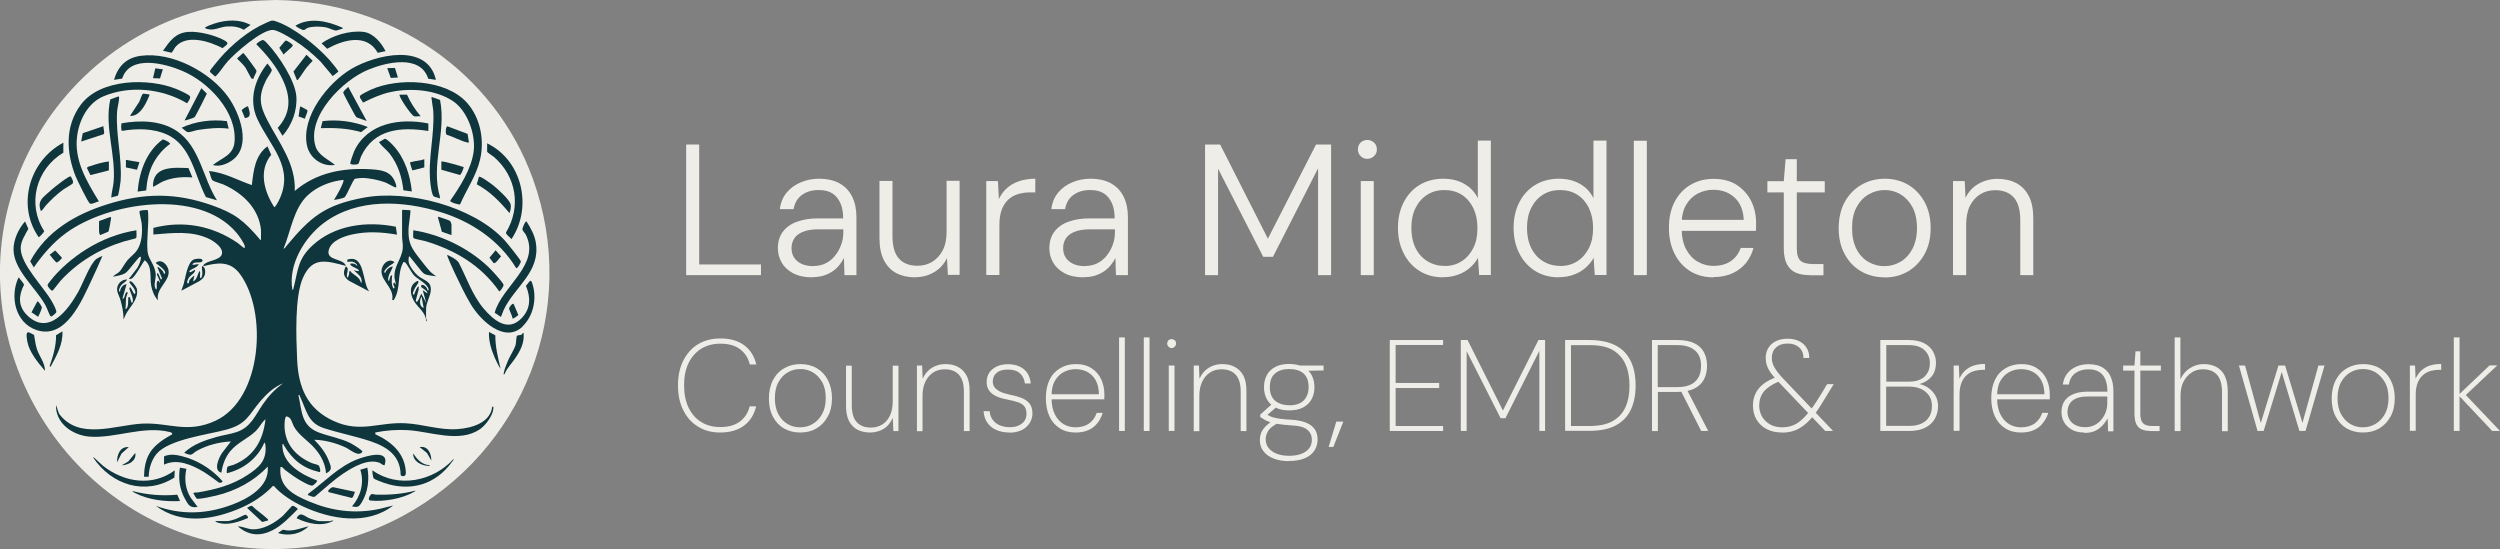 <?xml version="1.0" encoding="UTF-8"?> <svg xmlns="http://www.w3.org/2000/svg" id="Layer_2" data-name="Layer 2" viewBox="0 0 192.19 42.21"><rect x="0" y="0" width="192.19" height="42.21" fill="#808080" stroke="none"/><defs><style> .cls-1 { fill: #efede8; } .cls-2 { fill: #0f353d; } </style></defs><g id="Layer_1-2" data-name="Layer 1"><g><g><path class="cls-1" d="M52.75,21.15v-10.04h1v9.22h4.75v.82h-5.75Z"></path><path class="cls-1" d="M62.42,21.32c-.58,0-1.07-.11-1.46-.32s-.68-.48-.87-.82c-.19-.33-.29-.7-.29-1.1,0-.5.13-.92.38-1.26.25-.34.61-.6,1.08-.77.46-.17,1-.26,1.61-.26h1.95c0-.47-.07-.87-.22-1.19s-.35-.57-.62-.74c-.27-.17-.62-.25-1.05-.25-.5,0-.92.12-1.27.37-.35.25-.57.62-.65,1.1h-1.06c.07-.52.25-.95.54-1.29.29-.34.65-.6,1.09-.78s.89-.27,1.36-.27c.67,0,1.22.13,1.64.38.43.25.74.6.95,1.04.21.44.31.95.31,1.54v4.45h-.92l-.04-1.32c-.1.2-.22.39-.37.57-.15.18-.32.34-.52.47s-.42.24-.68.32c-.26.08-.56.12-.89.12ZM62.53,20.45c.35,0,.67-.07.95-.21.28-.14.52-.34.72-.59.2-.25.35-.52.46-.82.11-.3.17-.61.17-.93v-.27h-1.88c-.51,0-.91.06-1.22.19-.31.12-.53.29-.67.51-.14.21-.21.46-.21.74s.06.52.19.72c.13.21.32.37.57.49.25.12.56.18.91.18Z"></path><path class="cls-1" d="M70.34,21.32c-.54,0-1.02-.11-1.43-.32-.41-.22-.73-.55-.96-1s-.34-1.02-.34-1.71v-4.38h1v4.26c0,.77.17,1.35.5,1.71.33.37.81.55,1.42.55.43,0,.81-.1,1.15-.31.33-.21.6-.5.8-.89.2-.39.29-.87.29-1.44v-3.89h1v7.23h-.9l-.07-1.29c-.22.46-.55.82-.98,1.08-.44.26-.93.39-1.47.39Z"></path><path class="cls-1" d="M75.82,21.15v-7.23h.9l.07,1.39c.15-.33.36-.62.62-.85.26-.23.57-.41.93-.53s.78-.19,1.25-.19v1.05h-.4c-.31,0-.6.04-.89.12-.29.08-.54.22-.76.41-.22.19-.39.45-.52.77-.13.33-.19.73-.19,1.22v3.83h-1Z"></path><path class="cls-1" d="M83.29,21.32c-.58,0-1.07-.11-1.46-.32s-.68-.48-.87-.82c-.19-.33-.29-.7-.29-1.1,0-.5.13-.92.38-1.26.25-.34.61-.6,1.08-.77.46-.17,1-.26,1.61-.26h1.95c0-.47-.07-.87-.22-1.19s-.35-.57-.62-.74c-.27-.17-.62-.25-1.05-.25-.5,0-.92.12-1.27.37-.35.25-.57.62-.65,1.1h-1.06c.07-.52.25-.95.54-1.29.29-.34.65-.6,1.09-.78s.89-.27,1.36-.27c.67,0,1.22.13,1.64.38.43.25.74.6.95,1.04.21.44.31.95.31,1.54v4.45h-.92l-.04-1.32c-.1.2-.22.39-.37.57-.15.18-.32.34-.52.47s-.42.24-.68.32c-.26.08-.56.12-.89.12ZM83.41,20.45c.35,0,.67-.07.95-.21.28-.14.52-.34.72-.59.2-.25.35-.52.46-.82.11-.3.17-.61.17-.93v-.27h-1.88c-.51,0-.91.06-1.22.19-.31.12-.53.29-.67.51-.14.21-.21.46-.21.74s.06.52.19.72c.13.21.32.37.57.49.25.12.56.18.91.18Z"></path><path class="cls-1" d="M92.64,21.15v-10.04h1.16l3.67,7.24,3.7-7.24h1.16v10.04h-1v-8.21l-3.47,6.8h-.75l-3.47-6.77v8.18h-1Z"></path><path class="cls-1" d="M105.11,12.21c-.2,0-.37-.07-.51-.21-.14-.14-.21-.31-.21-.52s.07-.38.21-.52c.14-.13.31-.2.51-.2s.37.07.52.2c.14.13.22.31.22.52s-.07.38-.22.52c-.14.14-.32.21-.52.21ZM104.61,21.15v-7.23h1v7.23h-1Z"></path><path class="cls-1" d="M110.95,21.32c-.71,0-1.32-.17-1.84-.5-.52-.33-.92-.78-1.21-1.36-.29-.57-.43-1.22-.43-1.95s.14-1.37.43-1.94.69-1.02,1.21-1.34c.52-.32,1.14-.49,1.84-.49.61,0,1.15.13,1.61.39s.82.63,1.05,1.11v-4.43h1v10.33h-.9l-.09-1.32c-.14.27-.34.51-.59.74s-.55.41-.9.54c-.35.14-.76.21-1.2.21ZM111.04,20.45c.51,0,.95-.12,1.33-.37.38-.24.67-.58.89-1.01s.32-.94.32-1.54-.11-1.09-.32-1.54c-.22-.44-.51-.78-.89-1.02-.38-.24-.82-.36-1.33-.36s-.94.12-1.32.36c-.38.24-.68.58-.9,1.02-.22.44-.32.95-.32,1.52,0,.6.11,1.12.32,1.55.21.43.51.77.9,1.01.38.24.82.37,1.32.37Z"></path><path class="cls-1" d="M119.84,21.32c-.71,0-1.32-.17-1.84-.5-.52-.33-.92-.78-1.21-1.36-.29-.57-.43-1.22-.43-1.95s.14-1.37.43-1.94.69-1.02,1.21-1.34c.52-.32,1.14-.49,1.84-.49.61,0,1.15.13,1.61.39s.82.63,1.05,1.11v-4.43h1v10.33h-.9l-.09-1.32c-.14.27-.34.51-.59.74s-.55.41-.9.54c-.35.14-.76.21-1.2.21ZM119.93,20.45c.51,0,.95-.12,1.33-.37.38-.24.67-.58.89-1.01s.32-.94.32-1.54-.11-1.09-.32-1.54c-.22-.44-.51-.78-.89-1.02-.38-.24-.82-.36-1.33-.36s-.94.12-1.32.36c-.38.24-.68.58-.9,1.02-.22.44-.32.95-.32,1.52,0,.6.11,1.12.32,1.55.21.43.51.77.9,1.01.38.24.82.37,1.32.37Z"></path><path class="cls-1" d="M125.6,21.15v-10.33h1v10.33h-1Z"></path><path class="cls-1" d="M131.72,21.32c-.68,0-1.27-.16-1.78-.47-.51-.32-.91-.76-1.2-1.33-.29-.57-.44-1.24-.44-2s.14-1.43.43-1.99c.29-.56.69-1,1.21-1.31.52-.31,1.12-.47,1.79-.47.71,0,1.3.16,1.79.47.48.32.85.73,1.1,1.23.25.51.38,1.06.38,1.66v.29c0,.1,0,.22-.01.35h-5.92v-.85h4.98c-.03-.74-.26-1.3-.7-1.71-.43-.4-.98-.6-1.64-.6-.43,0-.83.1-1.2.29-.37.2-.67.49-.89.87-.22.38-.34.86-.34,1.42v.37c0,.65.11,1.19.34,1.62.23.43.53.75.9.96.37.21.77.32,1.19.32.54,0,.99-.12,1.35-.37.35-.24.61-.58.76-1.01h.98c-.11.42-.3.8-.57,1.15-.28.34-.63.61-1.05.8-.42.19-.91.29-1.46.29Z"></path><path class="cls-1" d="M139.11,21.15c-.41,0-.77-.06-1.06-.19-.3-.13-.52-.35-.68-.65-.16-.31-.24-.72-.24-1.23v-4.29h-1.26v-.86h1.26l.14-1.69h.86v1.69h2.15v.86h-2.15v4.29c0,.48.1.8.29.97.2.17.53.25,1.01.25h.75v.86h-1.08Z"></path><path class="cls-1" d="M144.86,21.32c-.67,0-1.27-.16-1.8-.47-.53-.31-.95-.75-1.25-1.32-.31-.57-.46-1.23-.46-1.99s.16-1.46.47-2.02.73-1,1.27-1.31c.54-.31,1.14-.47,1.81-.47s1.28.16,1.8.47c.52.31.94.75,1.25,1.31.31.56.47,1.23.47,2.02s-.16,1.43-.47,2c-.32.57-.74,1.01-1.26,1.32-.53.31-1.13.47-1.81.47ZM144.86,20.46c.44,0,.85-.11,1.23-.33s.69-.55.92-.98.36-.97.36-1.61-.12-1.19-.35-1.62-.54-.75-.91-.98c-.37-.22-.78-.33-1.22-.33s-.85.11-1.23.33c-.38.22-.69.54-.93.98s-.35.97-.35,1.62.12,1.18.34,1.61.53.76.91.98.79.33,1.23.33Z"></path><path class="cls-1" d="M150.14,21.15v-7.23h.9l.06,1.29c.23-.47.56-.83,1-1.08.43-.25.92-.38,1.46-.38s1.04.11,1.45.33c.41.22.73.55.96,1,.23.44.34,1.02.34,1.71v4.36h-1v-4.25c0-.77-.17-1.35-.5-1.72s-.81-.56-1.43-.56c-.42,0-.8.1-1.14.31s-.6.5-.8.89c-.19.39-.29.87-.29,1.46v3.87h-1Z"></path><path class="cls-1" d="M55.37,33.25c-.66,0-1.23-.15-1.72-.46-.49-.3-.86-.72-1.13-1.27s-.4-1.17-.4-1.89.13-1.35.4-1.89c.27-.54.64-.97,1.13-1.27s1.06-.45,1.73-.45c.75,0,1.36.17,1.83.52s.78.84.93,1.48h-.5c-.11-.48-.36-.87-.73-1.16-.37-.29-.88-.44-1.53-.44-.56,0-1.05.13-1.46.38s-.74.62-.98,1.1c-.24.48-.35,1.06-.35,1.73s.12,1.24.35,1.72c.24.48.56.85.98,1.1.42.26.9.38,1.46.38.64,0,1.15-.15,1.52-.44.38-.3.62-.68.73-1.15h.5c-.15.63-.46,1.13-.93,1.48s-1.08.53-1.84.53Z"></path><path class="cls-1" d="M61.5,33.25c-.46,0-.87-.11-1.23-.31-.36-.21-.64-.51-.85-.91-.21-.4-.31-.86-.31-1.4s.11-1.02.32-1.42c.21-.4.5-.7.87-.91.37-.21.78-.31,1.24-.31s.88.1,1.24.31.65.51.86.91c.21.4.32.87.32,1.41s-.11,1.02-.33,1.41c-.22.4-.51.7-.87.91-.36.21-.78.31-1.24.31ZM61.5,32.85c.35,0,.67-.08.96-.25.3-.17.54-.42.73-.75.19-.33.29-.75.29-1.24s-.09-.91-.28-1.24c-.19-.33-.43-.58-.72-.75-.29-.17-.61-.25-.95-.25s-.67.08-.96.25c-.3.17-.54.42-.72.75-.19.33-.28.75-.28,1.24s.09.91.27,1.24.42.58.71.75c.29.17.61.25.95.25Z"></path><path class="cls-1" d="M66.9,33.25c-.37,0-.69-.07-.97-.21-.28-.14-.5-.37-.66-.67-.16-.31-.23-.7-.23-1.17v-3.09h.44v3.04c0,.59.13,1.02.38,1.3.26.28.62.42,1.1.42.33,0,.62-.08.87-.24.25-.16.45-.39.59-.69.14-.3.21-.67.21-1.1v-2.73h.44v5.03h-.39l-.05-1.02c-.17.39-.41.68-.72.86-.31.18-.65.27-1.02.27Z"></path><path class="cls-1" d="M70.49,33.13v-5.03h.4l.04,1.02c.17-.38.41-.66.72-.85.31-.19.65-.28,1.03-.28s.69.07.97.22c.28.15.5.37.66.67.16.3.23.69.23,1.18v3.08h-.44v-3.03c0-.59-.13-1.02-.38-1.3-.26-.28-.62-.42-1.1-.42-.33,0-.62.08-.87.24-.25.16-.45.39-.6.69s-.23.67-.23,1.11v2.72h-.44Z"></path><path class="cls-1" d="M77.62,33.25c-.37,0-.7-.06-.99-.18-.3-.12-.53-.31-.71-.55s-.28-.55-.31-.91h.47c.02.26.1.48.24.67s.33.33.55.42.48.14.77.14c.25,0,.48-.04.67-.13.2-.09.35-.21.45-.36.1-.15.15-.33.15-.53,0-.25-.05-.45-.16-.58-.11-.13-.26-.24-.47-.31-.21-.08-.47-.14-.78-.2-.25-.05-.47-.1-.67-.17-.2-.07-.38-.16-.52-.26s-.26-.24-.34-.39c-.08-.15-.12-.34-.12-.55,0-.27.07-.51.2-.71.13-.2.33-.36.58-.48.25-.12.55-.17.88-.17.47,0,.87.12,1.18.37.32.25.5.62.55,1.11h-.45c-.04-.33-.17-.59-.38-.78s-.52-.29-.92-.29-.67.08-.87.25-.3.39-.3.67c0,.16.04.3.12.42.08.12.22.23.4.33.19.1.43.18.74.25.33.06.63.14.9.24s.48.24.64.42c.16.18.25.45.25.8,0,.27-.08.52-.22.74-.14.22-.34.4-.6.53-.26.13-.58.2-.94.2Z"></path><path class="cls-1" d="M82.67,33.25c-.47,0-.87-.11-1.21-.33s-.61-.53-.79-.93-.27-.86-.27-1.39c0-.55.1-1.02.29-1.41s.47-.69.82-.89c.35-.21.75-.31,1.2-.31.49,0,.89.11,1.22.33s.57.5.73.85c.16.35.24.74.24,1.16v.17c0,.06,0,.12-.01.2h-4.18v-.39h3.77c-.01-.63-.19-1.11-.52-1.44-.33-.33-.76-.49-1.28-.49-.32,0-.62.07-.9.22-.28.15-.51.37-.68.67-.18.3-.26.69-.26,1.16v.19c0,.5.09.92.26,1.25.17.33.4.58.67.74.28.16.58.24.9.24.43,0,.78-.1,1.05-.29s.47-.47.59-.82h.46c-.09.29-.22.55-.4.78s-.41.42-.69.54c-.28.13-.61.19-1,.19Z"></path><path class="cls-1" d="M86.03,33.13v-7.19h.44v7.19h-.44Z"></path><path class="cls-1" d="M87.93,33.13v-7.19h.44v7.19h-.44Z"></path><path class="cls-1" d="M90.07,26.76c-.09,0-.17-.04-.24-.11-.07-.07-.1-.15-.1-.24,0-.11.04-.19.1-.25s.15-.09.24-.09.17.03.24.09.1.14.1.25c0,.09-.04.17-.1.24-.07.07-.15.11-.24.11ZM89.85,33.13v-5.03h.44v5.03h-.44Z"></path><path class="cls-1" d="M91.77,33.13v-5.03h.4l.04,1.02c.17-.38.41-.66.72-.85.31-.19.65-.28,1.03-.28s.69.07.97.22c.28.15.5.37.66.67.16.3.23.69.23,1.18v3.08h-.44v-3.03c0-.59-.13-1.02-.38-1.3-.26-.28-.62-.42-1.1-.42-.33,0-.62.08-.87.24-.25.16-.45.39-.6.69s-.23.67-.23,1.11v2.72h-.44Z"></path><path class="cls-1" d="M99.1,35.45c-.43,0-.82-.06-1.16-.19-.34-.13-.61-.31-.8-.56-.2-.25-.29-.54-.29-.88,0-.17.03-.34.09-.51.06-.17.17-.33.31-.49.15-.16.35-.32.61-.49l.4.19c-.39.19-.64.4-.77.61-.13.22-.19.43-.19.63,0,.27.08.5.23.69.16.19.37.34.64.44s.58.15.92.15c.37,0,.69-.05.95-.15.26-.1.46-.24.6-.42.14-.18.21-.4.21-.65,0-.33-.12-.6-.36-.79-.24-.2-.66-.31-1.27-.33-.37-.03-.69-.06-.94-.1s-.46-.09-.63-.14c-.17-.06-.31-.12-.43-.19-.12-.07-.23-.14-.34-.21v-.19l.9-.8.43.15-.92.8v-.22c.08.05.16.1.25.15.09.05.19.09.32.13s.3.08.53.11c.23.03.53.06.91.08.49.03.88.12,1.17.25.29.13.5.31.63.52.13.21.19.46.19.75s-.07.56-.22.81c-.15.25-.39.46-.72.61s-.76.23-1.28.23ZM99.1,31.55c-.43,0-.79-.08-1.08-.24s-.5-.37-.64-.64c-.14-.27-.21-.57-.21-.9s.07-.65.21-.92c.14-.27.36-.48.65-.64s.65-.23,1.07-.23.81.08,1.1.23c.29.16.5.37.64.64.14.27.21.58.21.92s-.07.63-.21.9c-.14.27-.35.48-.64.64-.29.16-.65.24-1.1.24ZM99.1,31.16c.49,0,.87-.12,1.12-.37.25-.25.38-.59.38-1.03,0-.47-.13-.82-.39-1.05-.26-.23-.63-.34-1.11-.34-.45,0-.81.11-1.08.34-.27.23-.4.58-.4,1.05s.13.81.4,1.04.63.35,1.09.35ZM100,28.51l-.18-.41h1.93v.38l-1.75.03Z"></path><path class="cls-1" d="M102.14,34.36l.59-1.95h.54l-.77,1.95h-.36Z"></path><path class="cls-1" d="M106.84,33.13v-6.99h4.1v.38h-3.65v2.92h3.35v.39h-3.35v2.92h3.65v.38h-4.1Z"></path><path class="cls-1" d="M112.3,33.13v-6.99h.52l2.72,5.42,2.73-5.42h.51v6.99h-.44v-6.16l-2.61,5.18h-.37l-2.61-5.15v6.13h-.45Z"></path><path class="cls-1" d="M120.32,33.13v-6.99h1.83c.83,0,1.51.14,2.04.41s.92.68,1.17,1.2c.26.53.38,1.16.38,1.91,0,.69-.12,1.3-.36,1.82-.24.52-.62.92-1.14,1.21-.52.29-1.2.43-2.05.43h-1.87ZM120.77,32.75h1.42c.73,0,1.32-.12,1.77-.37.45-.25.78-.6.99-1.06s.32-1.01.32-1.65-.1-1.2-.31-1.67c-.21-.47-.54-.83-.98-1.09-.45-.26-1.04-.38-1.79-.38h-1.42v6.23Z"></path><path class="cls-1" d="M127,33.13v-6.99h1.96c.54,0,.98.09,1.32.26.34.17.58.41.73.71.15.3.22.64.22,1.02s-.08.73-.23,1.03c-.16.3-.4.54-.74.71-.34.17-.78.26-1.33.26h-1.48v3.01h-.45ZM127.45,29.76h1.5c.6,0,1.05-.14,1.36-.42.31-.28.46-.69.46-1.22s-.15-.9-.46-1.17c-.31-.28-.77-.42-1.38-.42h-1.49v3.23ZM130.78,33.13l-1.61-3.18h.51l1.64,3.18h-.54Z"></path><path class="cls-1" d="M137.01,33.25c-.45,0-.84-.08-1.17-.25-.34-.17-.6-.41-.79-.72s-.29-.68-.29-1.11c0-.34.07-.65.2-.92s.33-.52.6-.73c.27-.21.6-.38.98-.52l.18-.07.31.3-.32.12c-.5.21-.87.46-1.11.75-.24.3-.36.66-.36,1.08,0,.31.08.6.22.85.15.25.36.45.62.6.27.15.58.22.93.22.43,0,.81-.1,1.13-.3.32-.2.65-.52.99-.96.15-.19.3-.4.45-.63s.33-.5.5-.79l.38-.64h.51l-.54.88c-.18.3-.35.58-.51.83s-.32.48-.47.68c-.37.46-.75.8-1.13,1.01-.38.22-.82.33-1.32.33ZM140.32,33.13l-3.65-3.83c-.31-.33-.55-.62-.7-.89-.15-.27-.23-.57-.23-.89,0-.29.07-.55.21-.78s.34-.4.59-.52c.25-.12.55-.18.89-.18s.62.06.87.18.44.29.58.51c.14.22.21.49.21.79h-.45c0-.37-.12-.64-.35-.83s-.51-.28-.85-.28c-.39,0-.7.1-.91.31-.22.21-.32.47-.32.79,0,.26.07.51.21.75.14.24.35.51.62.8l3.88,4.07h-.6Z"></path><path class="cls-1" d="M144.55,33.13v-6.99h2.15c.5,0,.9.08,1.21.24s.54.37.69.64c.15.27.23.55.23.86,0,.37-.08.68-.23.92-.16.24-.36.42-.6.55-.25.13-.51.21-.78.25l.07-.1c.29,0,.57.09.83.24.26.15.47.36.63.61s.24.55.24.88-.08.64-.23.93c-.15.29-.39.52-.72.7-.33.18-.76.27-1.28.27h-2.21ZM145,29.34h1.76c.52,0,.92-.13,1.19-.39.27-.26.41-.6.41-1.03s-.14-.74-.41-1c-.28-.26-.68-.39-1.21-.39h-1.73v2.82ZM145,32.74h1.78c.56,0,.99-.14,1.29-.41.3-.27.45-.65.45-1.13,0-.44-.16-.8-.48-1.07-.32-.28-.76-.41-1.3-.41h-1.74v3.03Z"></path><path class="cls-1" d="M150.19,33.13v-5.03h.4l.04,1.01c.12-.26.27-.47.46-.64s.4-.29.65-.37c.25-.08.53-.12.86-.12v.45h-.18c-.2,0-.4.03-.61.08-.21.06-.4.15-.57.29-.18.14-.32.33-.43.58-.11.25-.17.57-.17.96v2.78h-.44Z"></path><path class="cls-1" d="M155.35,33.25c-.47,0-.87-.11-1.21-.33s-.61-.53-.79-.93c-.18-.4-.27-.86-.27-1.39,0-.55.1-1.02.29-1.41.19-.39.47-.69.82-.89s.75-.31,1.2-.31c.49,0,.89.11,1.22.33s.57.5.73.85c.16.35.24.74.24,1.16v.17c0,.06,0,.12,0,.2h-4.18v-.39h3.77c-.01-.63-.19-1.11-.52-1.44-.33-.33-.76-.49-1.28-.49-.32,0-.62.07-.9.22-.28.15-.51.37-.68.67-.18.3-.26.69-.26,1.16v.19c0,.5.09.92.26,1.25.17.33.4.58.67.74.28.16.58.24.9.24.43,0,.78-.1,1.05-.29.27-.2.47-.47.59-.82h.46c-.09.29-.22.55-.41.78-.18.24-.41.42-.69.54-.28.13-.61.19-1,.19Z"></path><path class="cls-1" d="M160.22,33.25c-.37,0-.69-.07-.95-.22-.26-.15-.46-.34-.59-.57s-.2-.49-.2-.76c0-.37.08-.67.25-.9.17-.23.41-.41.71-.52.3-.12.65-.17,1.05-.17h1.52c0-.35-.05-.66-.15-.92-.1-.26-.26-.46-.47-.59-.21-.14-.49-.21-.84-.21-.4,0-.73.1-1,.29-.27.19-.44.49-.5.88h-.47c.05-.35.17-.64.36-.87.19-.23.42-.4.71-.52.29-.12.59-.17.91-.17.46,0,.83.09,1.11.27s.49.43.61.74c.13.31.19.67.19,1.07v3.08h-.41l-.03-1c-.06.11-.14.22-.23.35-.09.13-.21.25-.35.37-.14.12-.31.22-.5.29s-.43.11-.71.11ZM160.28,32.84c.28,0,.53-.05.74-.16.22-.11.4-.26.54-.44.15-.18.26-.38.33-.59.07-.21.11-.42.11-.63v-.54h-1.48c-.4,0-.71.05-.94.16-.23.11-.39.25-.49.43-.1.18-.15.38-.15.61,0,.21.05.41.16.58.1.18.26.32.46.42s.44.16.71.16Z"></path><path class="cls-1" d="M165.32,33.13c-.26,0-.48-.04-.67-.12-.19-.08-.33-.22-.42-.41s-.14-.46-.14-.79v-3.32h-.87v-.39h.87l.08-1.09h.37v1.09h1.58v.39h-1.58v3.32c0,.35.07.59.21.73s.38.21.71.21h.56v.39h-.69Z"></path><path class="cls-1" d="M167.18,33.13v-7.19h.44v3.21c.18-.37.43-.66.75-.86s.67-.3,1.04-.3.69.07.97.22.5.37.65.68c.15.31.23.7.23,1.18v3.08h-.44v-3.02c0-.59-.13-1.02-.38-1.31s-.62-.43-1.09-.43c-.33,0-.62.08-.87.25-.26.17-.46.4-.62.7-.16.3-.23.67-.23,1.1v2.7h-.44Z"></path><path class="cls-1" d="M173.55,33.13l-1.43-5.03h.47l1.24,4.52h-.06s1.39-4.52,1.39-4.52h.51l1.37,4.53h-.07s1.26-4.53,1.26-4.53h.47l-1.46,5.03h-.47l-1.39-4.63h.06l-1.42,4.63h-.47Z"></path><path class="cls-1" d="M181.64,33.25c-.46,0-.87-.11-1.23-.31-.36-.21-.64-.51-.85-.91-.21-.4-.31-.86-.31-1.4s.11-1.02.32-1.42.5-.7.87-.91.78-.31,1.24-.31.88.1,1.24.31c.36.21.65.51.86.91.21.4.32.87.32,1.41s-.11,1.02-.33,1.41c-.22.4-.51.7-.87.91-.36.21-.78.31-1.24.31ZM181.64,32.85c.35,0,.67-.08.96-.25.3-.17.54-.42.73-.75s.29-.75.29-1.24-.09-.91-.29-1.24c-.19-.33-.43-.58-.72-.75-.29-.17-.61-.25-.95-.25s-.67.08-.96.25c-.3.17-.54.42-.72.75-.19.33-.28.75-.28,1.24s.09.91.28,1.24c.18.33.42.58.71.75.29.17.61.25.95.25Z"></path><path class="cls-1" d="M185.26,33.13v-5.03h.4l.04,1.01c.12-.26.27-.47.46-.64s.4-.29.65-.37c.25-.08.53-.12.86-.12v.45h-.18c-.2,0-.4.03-.61.08-.21.06-.4.15-.57.29-.18.14-.32.33-.43.58-.11.25-.17.57-.17.96v2.78h-.44Z"></path><path class="cls-1" d="M188.64,33.13v-7.19h.44v7.19h-.44ZM191.59,33.13l-2.6-2.76,2.4-2.28h.59l-2.56,2.41v-.28s2.77,2.91,2.77,2.91h-.6Z"></path></g><g><path class="cls-1" d="M20.64.02l.62-.02c8.78.15,16.74,5.47,19.72,13.79,3.6,10.02-.75,20.88-10.01,25.87-10.94,5.9-24.03,1.15-29.08-10C-4.37,15.77,5.65.37,20.64.02Z"></path><g><path class="cls-2" d="M20.07,17.73c-.15-1.71-1.42-2.89-2.9-3.55-.19-.08-.71-.22-.82-.31-.15-.12-.19-.55-.29-.72,1.17.1,2.22.71,3.3,1.08.13-1.1.24-2.28,1.2-2.98l.29.65c-.99,1.22-.55,2.81.23,4.02.07.05.31-.41.34-.47,1.29-2.56-.66-4.18-1.64-6.31-.68-1.48-.19-3.05.78-4.26.08.14.36.4.33.55-.02.1-.36.58-.44.74-.6,1.22-.5,1.92.11,3.09.9,1.73,2.19,3.33,2.1,5.42,1.65-1.4,3.68-1.79,5.8-1.67.8.05,1.56.12,1.9.95.03.08.22.52.01.44-.23-.09-.52-.29-.79-.39-.5-.18-1.22-.33-1.75-.33-.09,0-.46.04-.53.06-.16.05-.61,1.22-.8,1.42-.05.07-.84.25-.82.18.15-.17.83-1.4.72-1.51-.97.09-2.02.51-2.73,1.17-1.11,1.03-1.31,2.76-1.87,4.11.1.01.16-.13.22-.2,1.87-2.24,2.93-3.14,5.91-3.71,3.42-.65,8.48.67,10.87,3.28.16.17,1.23,1.5,1.24,1.61s-.27.59-.36.52c-1.28-2.12-3.44-3.58-5.79-4.3-2.93-.9-6.4-1.09-8.97.81-1.51,1.12-2.79,3.23-2.44,5.17.09-.02.07-.1.09-.16.35-1.37.31-2.2,1.44-3.25,1.71-1.59,4.2-1.9,6.42-1.45l.09.61c-1.15-.2-2.28-.27-3.43-.02-.65.14-1.64.48-1.82,1.21-.21.84,1.14.61,1.32,1.21-1.48-.38-2.55-.75-3.29.89-.66,1.46-.53,4.61-.46,6.27.09,2.15.75,3.83,2.82,4.77s3.46.06,5.52.17c1.34.07,2.61.54,3.97.45,1.07-.07,2.54-.46,2.69-1.72.12-.02.09.02.09.11-.02.55-.6,1.32-1.04,1.62-1.59,1.08-3.79.17-5.53.07-.83-.05-1.7.01-2.51.18v.13c1.25.58,2.3,1.48,2.35,2.96.01.38-.37.27-.4.18-.01-1.49-1.04-2.17-2.32-2.6-1.17-.39-2.43-.63-3.59-1.01-1.26-.41-1.33-1.41-1.84-2.45-.03-.06.01-.11-.11-.09.28,1.25.2,2.36,1.57,2.88.8.3,1.66.43,2.44.82.14.07.93.54.91.66-.3.43-.91-.15-1.29-.33-.73-.34-1.6-.58-2.41-.59.47.48.89,1.01,1.13,1.65.17.44.28.69-.23.93-.04-.73-.39-1.38-.86-1.92-.5-.58-1.24-1.01-1.61-1.69-.16-.3-.18-.71-.58-.77-.07.02-.11.26-.12.34-.15,1.55.68,2.64,2.05,3.24.14.06.5.13.57.2.06.06.19.53.04.5-1.29-.3-2.06-.95-2.73-2.06-.03-.06,0-.11-.11-.09-.07,1.49,1.46,2.34,2.66,2.8.05.09-.26.36-.32.38-.14.07-.53-.15-.68-.23-.52-.26-1-.62-1.47-.97-.11-.09-.18-.25-.34-.22-.15,1.53.95,2.12,2.17,2.64,1.78.75,3.52.98,5.42.59l1.08-.27c-2.02,1.56-4.81,1.07-6.97.06-.79-.37-1.62-.9-2.2-1.55l-.07-.02c-.7.73-1.51,1.27-2.43,1.68-2.12.93-4.6,1.34-6.58-.14,1.98.72,3.93.64,5.88-.1,1.23-.46,2.88-1.39,2.72-2.92-1.06,1.13-2.46,1.87-3.96,2.23-.35.08-1.09.25-1.43.25-.14,0-.23-.32-.33-.42.08-.11.22-.05.33-.07,1.38-.23,2.64-.56,3.82-1.33.88-.57,1.5-1.11,1.4-2.25,0-.05-.02-.24-.09-.25-.52,1.21-1.6,2.04-2.87,2.35-.05-.08,0-.47.05-.5.07-.05.35-.11.47-.15,1.55-.64,2.25-1.86,2.44-3.5-.29.24-.46.62-.72.88-.59.59-1.44.91-1.99,1.58-.38.46-.6,1.06-.68,1.65-.64-.16-.21-1.11.03-1.49l.7-.91c-.88.04-1.83.28-2.6.71-.4.22-.35.44-.87.21-.06-.02-.11,0-.09-.09.7-.63,1.58-.93,2.47-1.18.5-.14,1.04-.21,1.52-.37,1.11-.37,1.43-1.28,2.04-2.16.44-.63.92-1.15,1.55-1.59-.7.27-1.28.82-1.76,1.38-.92,1.09-1.04,1.74-2.57,2.17-1.44.4-4.44.74-5.4,1.87-.4.48-.6,1.14-.61,1.76h-.36c.01-.62.11-1.27.43-1.81.37-.63,1.11-1.11,1.74-1.45.02-.1-.09-.15-.17-.17-2.04-.52-4.22.5-6.18.35-1.31-.1-2.63-1.02-2.59-2.44l.24.68c1.53,2.06,4.31.87,6.37.76s3.46.79,5.65-.22c3.62-1.67,4.02-8.42,1.88-11.29-.75-1.01-1.71-.88-2.82-.59,0-.1.09-.17.17-.22.36-.25,1.34-.28,1.28-.88-.04-.44-.68-.86-1.05-1.03-1.35-.62-2.8-.42-4.23-.31v-.51c2.31-.59,4.52-.17,6.47,1.15.09.06.47.4.51.4.05,0,.06-.08.05-.14-.06-.26-.47-.85-.66-1.06-2.93-3.41-9.82-2.34-13.09.05-.98.72-1.78,1.64-2.47,2.64l-.28-.47c1.25-2.32,3.47-3.61,5.92-4.38,2.81-.88,5.25-.91,8.04.07,1.79.63,2.47,1.19,3.68,2.6.03.03,0,.08.1.06-.01-.21.02-.44,0-.65Z"></path><path class="cls-2" d="M35.37,15.71c-.06.05-.78-.15-.76-.28.75-1.07,1.62-2.44,1.8-3.76s-.47-3.17-1.62-3.92c-1.33-.86-3.21-1-4.74-.68-.75.16-1.42.46-2.1.8h-.06c-.04-.17-.32-.36-.19-.53.06-.08.68-.39.82-.45,2.11-.94,5.76-.81,7.38,1.01,1.04,1.17,1.36,2.88,1,4.39-.29,1.23-1.04,2.28-1.53,3.42Z"></path><path class="cls-2" d="M7.6,15.49c-.18.01-.52.24-.68.16s-.99-1.82-1.11-2.1c-.72-1.83-.83-3.86.41-5.51,1.5-2,5.2-2.06,7.33-1.2.21.08.91.4,1.04.54.11.13-.12.44-.21.56-1.89-1.13-4.4-1.4-6.44-.53-1.19.51-1.85,1.81-2.01,3.04-.25,1.88.74,3.49,1.67,5.03Z"></path><path class="cls-2" d="M33.52,6.14l-.6-.09c-.6-1.89-3.22-1.26-4.59-.7-1.96.79-4.77,3.58-4.08,5.88.21.71.99,1.02,1.5,1.45-.98.16-1.94-.51-2.15-1.49-.47-2.23,1.63-4.85,3.44-5.91s5.81-2.04,6.47.85Z"></path><path class="cls-2" d="M16.36,12.69c.69-.56,1.58-.74,1.67-1.78.2-2.32-2-4.6-3.99-5.45-1.35-.58-4.04-1.29-4.65.58l-.62.1c.29-1.05.96-1.71,2.06-1.85,2.39-.32,5.31,1.23,6.7,3.15.9,1.25,1.87,3.84.28,4.91-.41.28-.95.48-1.44.34Z"></path><path class="cls-2" d="M32.76,24.5s.12.19,0,.2c-.02-.72-.67-1.05-.97-1.62s-.33-1.19.32-1.49c.06.05.08.05.05.13-.08.18-.25.36-.33.57-.05.12-.17.31,0,.38.02-.06.26-.75.36-.63,0,.08,0,.16-.01.24-.03.17-.23.77-.21.87,0,.05.06.07.11.02.13-.12.21-.44.31-.59l.38.72-.27-.99.36.25c.02-.25-.49-.43-.49-.53.01-.34.51.05.49.29.07,0,.1.02.09-.07-.06-.42-.85-.79-1.13-1.09-.18-.19-.56-.92-.68-.99-.04-.03-.09-.03-.13-.02-.52.93-.15,2.02-.75,2.93l-.11-.03c.21-1.01-1.19-1.61-.73-2.58.17-.35.59-.6.91-.31-.16.15-.36.23-.52.38-.11.1-.4.36-.2.45.08-.25.32-.48.59-.5-.11.36-.4.68-.36,1.08.13.02.07-.03.1-.1.04-.11.05-.31.21-.31-.04.34-.08.7.09,1.02.27-.09-.17-.29.07-.47l.11.18c.02-.18-.07-.34-.09-.52-.08-.92.55-1.43.63-2.26.03-.32-.04-.61-.05-.9,0-.68,0-1.35,0-2.03l.04-.05.59.03c.06.03-.12,1.14-.13,1.33-.04.99.09,1.4.68,2.17.27.35.68.89.97,1.2.14.15.31.26.47.38-.23-.03-.55-.06-.77-.13-.06-.02-.1-.03-.16-.07-.22-.15-.81-.99-1.05-1.25-.02-.02-.03-.12-.1-.06-.05.05-.05.33-.03.42.05.31.45.82.69,1.03.47.41,1.11.4,1,1.23-.05.37-.35.92-.35,1.28,0,.27-.02.55,0,.81ZM32.57,23.67l-.16-.86c-.18.23-.18.78.16.86Z"></path><path class="cls-2" d="M20.91,1.59c.14-.02.2.02.33.06,1.37.47,3.13,1.88,4.09,2.96.1.11.71.84.68.9l-.43.34-.95-1.13c-.63-.62-1.31-1.18-2.05-1.65-.34-.21-1.27-.78-1.63-.77-.87.02-2.83,1.74-3.43,2.4-.29.32-.56.76-.84,1.06-.04.04-.1.13-.16.11l-.36-.32s-.03-.07-.02-.1c.02-.08.63-.81.74-.94.94-1.09,2.25-2.18,3.57-2.75.12-.05.35-.16.46-.18Z"></path><path class="cls-2" d="M7.87,19.69c-.27.61-.53,1.22-.82,1.82-.74,1.56-1.99,4.63-4.25,3.86-1.63-.56-2.05-2.56-1.39-4.01.11-.03.08.03.1.06.07.07.33.4.34.47-.43.83-.47,1.65.23,2.34,1.67,1.64,3.16-.42,3.94-1.8.33-.6.93-2.2,1.4-2.53.05-.04.42-.23.45-.21Z"></path><path class="cls-2" d="M40.19,25.09c-1.41,1.36-3.29-.5-4.01-1.72-.43-.72-.85-1.6-1.21-2.36-.08-.17-.64-1.36-.59-1.42.32.16.66.3.88.59.62,1.19,1.05,2.51,1.92,3.54.76.89,1.86,1.84,2.91.75.71-.73.72-1.59.34-2.5.29-.29.36-.67.53-.05.31,1.08.04,2.37-.78,3.16Z"></path><path class="cls-2" d="M16.68,15.4l-.85-.25c-.87-1.66-1.12-3.96-3-4.81-1.06-.48-2.32-.47-3.44-.28-.11-.02-.07-.47-.05-.58,1.4-.25,3-.23,4.22.57,1.81,1.19,2.02,3.63,3.12,5.35Z"></path><path class="cls-2" d="M11.34,16.13c.05.09.05.19.05.29.05.93-.13,2.01-.05,2.89.06.65.6,1.05.63,1.8.02.39-.22.87.04,1.15.12-.09-.08-.69.18-.68l.09.18c.06-.18-.23-.6-.22-.7,0-.02.08-.1.11-.02l.2.45.09-.07-.36-.88c.08-.08.38.26.43.32.05.06.05.25.16.16.11-.28-.72-.76-.72-.81.43-.37.93.15.99.59.11.84-1.01,1.37-.81,2.28-.27-.25-.45-.72-.52-1.08-.13-.67.1-1.51-.49-1.99-.09,0-.72,1.27-1.03,1.41-.07.03-.14.04-.21.03l.66-.86c.1-.17.26-.53.27-.72,0-.05.02-.12-.05-.14-.1-.02-.89,1.09-1.11,1.24-.29.2-.65.23-.99.3.14-.17.37-.24.52-.4.2-.23.38-.61.61-.88.22-.25.55-.49.73-.76.38-.58.42-1.41.35-2.08-.02-.16-.19-.84-.17-.9.03-.1.5-.1.62-.11Z"></path><path class="cls-2" d="M31.76,17.7c2.1.32,4.21,1.34,5.76,2.8.21.19,1.14,1.19,1.19,1.39.03.11-.26.52-.33.51-1.39-1.99-3.38-3.17-5.67-3.86-.16-.05-.84-.17-.9-.22-.1-.07-.02-.48-.04-.61Z"></path><path class="cls-2" d="M10.49,17.7c-.02.14.05.53-.04.61-.05.04-.75.19-.89.24-1.9.58-3.57,1.58-4.91,3.04-.11.12-.54.71-.61.75-.1.05-.34-.28-.37-.36-.05-.11.12-.28.19-.37.71-.93,1.77-1.82,2.76-2.44,1.17-.73,2.51-1.26,3.88-1.47Z"></path><path class="cls-2" d="M20.15,3.08c.16-.04.33.2.44.31.83.88,2.09,2.79,2.19,4,.09,1.09-.34,2.24-1.06,3.05l-.37-.61c1.02-1.13,1.02-2.33.4-3.67-.47-1.02-1.25-1.96-2.04-2.75-.01-.08.37-.31.44-.32Z"></path><path class="cls-2" d="M4.88,11.73c-2.1,1.25-2.83,3.95-1.48,6.04,0,.06-.36.47-.43.46-1.71-2.46-.7-5.89,1.9-7.26v.75Z"></path><path class="cls-2" d="M37.45,11.02c2.69,1.3,3.52,4.9,1.87,7.36-.09-.12-.46-.37-.42-.51,1.18-1.96.8-4.29-.91-5.79-.08-.07-.54-.37-.54-.41v-.65Z"></path><path class="cls-2" d="M40.48,17.03c.32.5.61,1.02.71,1.61.38,2.27-1.62,3.39-2.47,5.19-.07.14-.11.32-.18.46-.02.04.01.08-.07.05l-.44-.3c.53-2.02,3.58-3.71,2.38-6.02-.06-.11-.24-.28-.25-.38s.22-.68.31-.61Z"></path><path class="cls-2" d="M1.93,17.03l.25.56c-.24.46-.59.95-.59,1.49,0,1.26,1.77,2.97,2.4,4.1.09.16.4.7.33.84-.02.05-.32.31-.37.31-.07,0-.07-.03-.1-.07-.12-.21-.22-.54-.35-.78-.72-1.33-2.42-2.69-2.46-4.26-.02-.77.38-1.63.88-2.19Z"></path><path class="cls-2" d="M33.83,7.69c.5,2.5-.75,5.01,0,7.48l-.05.09c-.11-.09-.32-.09-.43-.16-.16-.11-.25-.87-.27-1.08-.19-1.81.33-3.63.23-5.46,0-.16-.17-1.06-.13-1.11l.67.24Z"></path><path class="cls-2" d="M8.55,15.18c.03-.39.14-.76.18-1.15.2-2.11-.72-4.26-.25-6.39l.63-.23s.05.04.05.09c0,.31-.14.75-.16,1.1-.11,1.81.4,3.55.27,5.33-.01.15-.15,1.03-.2,1.11l-.52.14Z"></path><path class="cls-2" d="M32.93,9.49v.58c-2.1-.33-4.19-.17-5.18,1.97-.05.12-.15.5-.2.55-.08.08-.59.1-.62-.02-.02-.09.24-.82.3-.95,1.02-2.18,3.54-2.56,5.69-2.13Z"></path><path class="cls-2" d="M29.64,3.93l-.6.13c-.85-1.52-2.65-1-3.89-.31l-.43-.42c.86-.61,2.15-1,3.22-.88.77.09,1.37.84,1.7,1.48Z"></path><path class="cls-2" d="M29.55,35.77c-.15-.01-.24-.14-.37-.19-.88-.35-2.05.33-2.77.81-.78.52-1.48,1.18-2.19,1.78-.2.1-.37-.1-.57-.1l.07-.13c1.25-.91,2.33-2.1,3.8-2.65.63-.23,2.49-.81,2.04.49Z"></path><path class="cls-2" d="M14.5,2.45c.78-.05,1.94.24,2.63.59.53.27.41.33-.02.66-1-.52-2.79-1.11-3.64-.07-.08.1-.21.4-.3.42l-.64-.15c.54-.76.96-1.39,1.98-1.45Z"></path><path class="cls-2" d="M31.67,14.72l-.66-.09c-.11-1.03-.41-1.97-1.04-2.8-.21-.28-.62-.59-.79-.84-.03-.05-.07-.03,0-.09l.4-.23c.13-.03.6.45.7.57.84.93,1.26,2.25,1.38,3.48Z"></path><path class="cls-2" d="M13.07,11.07c-.52.36-.99.92-1.29,1.49-.34.65-.49,1.35-.54,2.08l-.66.09c.12-1.51.67-3.09,1.93-4.01.09-.01.63.26.55.35Z"></path><path class="cls-2" d="M28.65,36.17c1.96,1.39,4.68.83,6.23-.9,0,.09-.07.16-.12.22-1.27,1.77-3.21,2.34-5.27,1.62-.12-.04-.7-.26-.76-.33-.06-.07-.13-.56-.09-.61Z"></path><path class="cls-2" d="M13.43,36.17l-.02.54c-2.24,1.42-4.84.57-6.25-1.54.08-.02.11.05.16.09.21.18.39.38.61.56,1.61,1.26,3.78,1.61,5.5.34Z"></path><path class="cls-2" d="M14.78,13.64c-.76-.06-1.5,0-2.21.29-.29.12-.52.32-.81.43-.04-1.62,1.56-1.48,2.73-1.44l.3.72Z"></path><path class="cls-2" d="M12.61,35.72v-.63c.55-.28,1.28-.06,1.84.12,1.02.34,1.97.99,2.67,1.8-.08.09-.19.14-.3.08-.39-.27-.76-.57-1.17-.82-.89-.53-2.03-1.04-3.04-.55Z"></path><path class="cls-2" d="M39.17,16.39c-.72-.87-1.51-1.69-2.52-2.22l.17-.58c.11-.08.92.53,1.06.63.33.26,1.31,1.13,1.38,1.51.04.23-.02.44-.09.65Z"></path><path class="cls-2" d="M18.3,40.46c.37.02.74.21,1.1.23.84.04,1.75-.5,2.35-1.04.13-.12.65-.72.7-.75.14-.06.34.13.45.23-.59.59-1.19,1.24-1.94,1.63-.96.49-1.84.42-2.67-.29Z"></path><path class="cls-2" d="M17.44,9.31l.14.58c-.78-.1-1.58-.02-2.36.1-.2.03-.57.17-.74.17-.18,0-.36-.25-.52-.34,1.04-.49,2.32-.66,3.47-.51Z"></path><path class="cls-2" d="M28.28,9.76l-.52.4c-1-.3-2.05-.34-3.1-.31l.14-.54c1.18-.14,2.37.02,3.47.45Z"></path><path class="cls-2" d="M28.37,22.4l-1.55-.82c-.34-.25-.47-.51-.31-.93.02-.05.04-.18.12-.15.2.17.05.41.04.62-.05.51.23,0,.17-.24.12-.11.15.06.2.09.17.13.48.33.6.51.07.1.05.22.15.27.09-.49-.3-.68-.59-.97l.36.07c.18-.2-.77-.35-.61-.59.21-.02.37.01.5.18.06-.09-.16-.25-.25-.29-.17-.07-.32-.02-.5-.02v-.17c1.37-.44,1.13,1.7,1.67,2.43Z"></path><path class="cls-2" d="M3.13,16.21c-.11-.36-.14-.61.09-.93.11-.15.6-.57.77-.72s1.32-1.07,1.45-1c.07.14.25.41.14.55-.05.07-.61.38-.74.48-.47.34-.93.78-1.32,1.21-.05.05-.32.47-.38.41Z"></path><path class="cls-2" d="M9.77,21.5c-.11.19-.34.27-.47.45-.08.11-.25.43-.07.49,0-.27.21-.58.5-.59l-.32,1.11c.18.04.17-.32.27-.45.05-.07.13-.07.14,0,0,.03-.12.3-.13.41-.03.27,0,.56-.05.83.29,0,.19-.87.23-.9h.13c0,.11.04.21.08.31.03.07-.03.12.1.1.16-.28-.25-.93-.23-1.11,0-.03.08-.1.11-.02l.25.47s.08-.03.09-.05c.08-.3-.46-.78-.45-.85.06-.31.55.35.58.54.12.78-.53,1.31-.86,1.93l-.17.39c0-.51-.1-1.01-.24-1.5-.13-.44-.43-.77-.13-1.24.14-.21.39-.34.64-.33Z"></path><path class="cls-2" d="M14.78,20.37l.5-.07c-.14.31-.5.31-.72.54-.05.24.38-.1.43-.11.05.26-.32.39-.47.62-.08.13-.26.5,0,.42-.02-.28.23-.45.43-.59l-.11.45c.33-.12.32-.57.52-.81.06.15,0,.32.02.47,0,.06.03.13.09.07.16-.31.04-.58.05-.9.3.03.29.53.19.75-.08.19-.24.3-.4.41l-1.37.73s.15-.43.18-.52c.14-.49.28-1.62.75-1.87.16-.08.77-.15.69.1-.07.24-.73-.03-.76.3Z"></path><path class="cls-2" d="M28.19,9.3l-.78-.28c-.07-.05-.25-.4-.31-.51-.1-.18-.69-1.28-.71-1.37-.02-.15.29-.34.38-.46l1.42,2.62Z"></path><path class="cls-2" d="M26.34,2.13c.01.12,0,.07-.07.09-.1.03-.38.13-.45.13-.14,0-.56-.21-.78-.25-.39-.07-1-.09-1.38.04-.13.05-.2.17-.33.17-.11,0-.61-.27-.61-.34,1.12-.67,2.49-.34,3.61.16Z"></path><path class="cls-2" d="M14.19,9.26l1.29-2.48.42.42c-.14.28-.28.56-.42.84-.07.14-.47.92-.52.97-.06.05-.73.27-.77.25Z"></path><path class="cls-2" d="M28.24,35.95c.17.91.05,1.87-.43,2.67-.22.36-.31.4-.75.31.67-.77.96-1.83.64-2.82l.54-.16Z"></path><path class="cls-2" d="M15.78,2.17c-.02-.1.01-.07.06-.1.12-.08.49-.21.64-.26.9-.29,1.93-.36,2.78.11l-.52.37c-.42-.24-.87-.29-1.35-.25-.55.05-1.04.4-1.61.13Z"></path><path class="cls-2" d="M14.33,36.04c-.17.76-.09,1.55.33,2.22l.53.71c-.58.1-.71-.15-.96-.6-.43-.77-.53-1.55-.4-2.42l.5.09Z"></path><path class="cls-2" d="M3.45,28.5c-.53-.63-1.19-1.41-1.35-2.24-.03-.15-.07-.44-.05-.58.04-.3.38-.01.57.07.07.37.1.73.22,1.09.19.58.61,1.02.62,1.66Z"></path><path class="cls-2" d="M40.25,25.61c.08.75-.26,1.38-.67,1.97-.28.41-.53.63-.76,1.1-.03.07,0,.11-.11.09.05-.36.2-.7.34-1.04s.49-.89.58-1.18c.06-.21.04-.5.1-.72.04-.07.27-.06.36-.1.09-.04.04-.16.17-.13Z"></path><path class="cls-2" d="M31.94,37.71c-.01.07-.09.08-.13.11-.85.51-2.34.77-3.32.66-.31-.03-.01-.49.09-.5.09-.01.24.05.36.05,1.01.02,2.03-.05,3.01-.32Z"></path><path class="cls-2" d="M13.83,38.52c-1.17.05-2.38-.08-3.43-.61-.06-.03-.2-.09-.22-.16,1.12.29,2.29.39,3.45.28l.21.49Z"></path><path class="cls-2" d="M22.82,6.14l-.26-.64,1-1.29.48.46c-.17.18-.34.36-.49.55-.21.27-.39.59-.6.85-.04.05-.05.09-.13.08Z"></path><path class="cls-2" d="M35.95,10.31l.1.64s-.07.02-.1.01c-.51-.11-1.1-.45-1.61-.6-.12-.07-.08-.65.06-.65l1.56.59Z"></path><path class="cls-2" d="M19.48,6.05s-.09.01-.13,0c-.06-.04-.4-.72-.48-.85-.18-.26-.44-.48-.65-.7l.45-.41c.07-.02.1.06.14.1.1.1.88,1.16.9,1.23.04.17-.21.44-.22.64Z"></path><path class="cls-2" d="M33.93,12.42c.07-.07,1.52.35,1.72.43-.03.13-.18.57-.3.6l-1.42-.4v-.63Z"></path><path class="cls-2" d="M8.37,12.42v.68l-1.42.36-.26-.53c0-.12.2-.14.28-.17.43-.15.94-.29,1.39-.35Z"></path><path class="cls-2" d="M7.96,9.71c-.04.17.13.49,0,.61l-1.72.56.12-.64,1.59-.54Z"></path><path class="cls-2" d="M32.35,8.94c-.15-.02-.37.03-.51,0-.23-.07-1.23-1.56-1.12-1.66h.57c.27.61.63,1.16,1.06,1.67Z"></path><path class="cls-2" d="M34.7,18.07l-.73-.25-.31-1.13c.02-.06.09,0,.13,0,.13.04.73.24.8.29.05.04.12.24.12.29v.79Z"></path><path class="cls-2" d="M10,8.9l.69-1.05c.09-.12.19-.62.33-.65l.43.05c.06.04.04.06.02.12-.02.07-.13.29-.17.38-.24.51-.66,1.2-1.3,1.16Z"></path><path class="cls-2" d="M27.29,37.8c-.03.1-.14.47-.25.48l-1.75-.44c-.21-.09.19-.39.31-.39l1.69.36Z"></path><path class="cls-2" d="M8.48,16.67s.06.04.06.1c0,.09-.17.98-.2,1.03l-.63.27s-.06-.06-.07-.11c-.05-.25-.02-.71-.02-.97l.86-.31Z"></path><path class="cls-2" d="M38.49,28.36c-.17-.24-.34-.59-.46-.87-.27-.64-.47-1.27-.44-1.97l.49.26c-.01.88.21,1.74.41,2.59Z"></path><path class="cls-2" d="M3.9,28.18l-.09-.02c.27-.77.51-1.56.5-2.39l.49-.3c.05,1.01-.45,1.86-.9,2.71Z"></path><path class="cls-2" d="M25.42,40.06s.15-.1.2-.02c-.87.48-1.98.21-2.82-.2.3-.58.61-.14,1.02.02.13.05.59.2.7.2.29,0,.62.02.9,0Z"></path><path class="cls-2" d="M20.61,40.01l-.45.12-1.17-1.09s.33-.22.4-.14c.34.35.8.63,1.15.97.04.04.09.06.07.13Z"></path><path class="cls-2" d="M32.62,12.24v.63l-.92.23s-.17-.48-.17-.57c0-.1,0-.05.07-.07.32-.1.7-.1,1.02-.22Z"></path><path class="cls-2" d="M21.95,3.12c.11-.03.56.28.56.38s-.62.55-.7.7l-.34-.52s.45-.55.48-.56Z"></path><path class="cls-2" d="M23.72,40.46c-.6.6-1.49.76-2.3.54-.03-.1.02-.07.06-.1.36-.28.29-.14.64-.12.55.03,1.07-.2,1.6-.32Z"></path><path class="cls-2" d="M16.54,40.06h.97c.1,0,.49-.12.61-.16.15-.05.67-.33.74-.33.1,0,.26.18.19.26-.67.28-1.47.56-2.2.38-.09-.02-.27-.07-.31-.16Z"></path><polygon class="cls-2" points="10.72 12.47 10.53 13.05 9.68 12.87 9.68 12.29 10.72 12.47"></polygon><path class="cls-2" d="M2.86,23.17c.08-.06.36.39.36.48,0,.08-.26.69-.29.7l-.51-.34.45-.84Z"></path><polygon class="cls-2" points="30.59 5.96 30.04 5.99 29.77 5.24 30.36 5.22 30.59 5.96"></polygon><path class="cls-2" d="M4.24,19.25l.52.56c.01.07-.31.36-.39.37-.09,0-.47-.5-.55-.6l.43-.33Z"></path><polygon class="cls-2" points="12.52 5.33 12.3 6.03 11.76 6.01 11.94 5.25 12.52 5.33"></polygon><path class="cls-2" d="M37.95,20.23l-.32-.42.47-.57.42.47c-.11.09-.42.6-.57.51Z"></path><path class="cls-2" d="M39.48,23.35l.37.87c-.08.05-.38.32-.45.26,0-.18-.27-.65-.26-.78,0-.07.24-.41.35-.34Z"></path><path class="cls-2" d="M23.62,8.46c.08.13-.17.5-.17.67l-.5-.18c.05-.12.07-.75.16-.77l.51.28Z"></path><path class="cls-2" d="M19.07,8.18c.1.38.33.83-.24.9l-.25-.6c.02-.08.43-.35.49-.3Z"></path><path class="cls-2" d="M9.9,34.37l-.56.5-.34.67c-.02-.57.23-1.23.9-1.17Z"></path><path class="cls-2" d="M33.16,35.41l-.34-.59-.56-.45c.64-.12.9.5.9,1.04Z"></path><path class="cls-2" d="M9.36,35.77l.5-.29.54-.66c.11.62-.52.92-1.04.95Z"></path><path class="cls-2" d="M33.03,35.77c.01.08-.11.05-.16.04-.52-.04-1.12-.35-1.11-.95.31.45.67.87,1.26.9Z"></path></g></g></g></g></svg> 